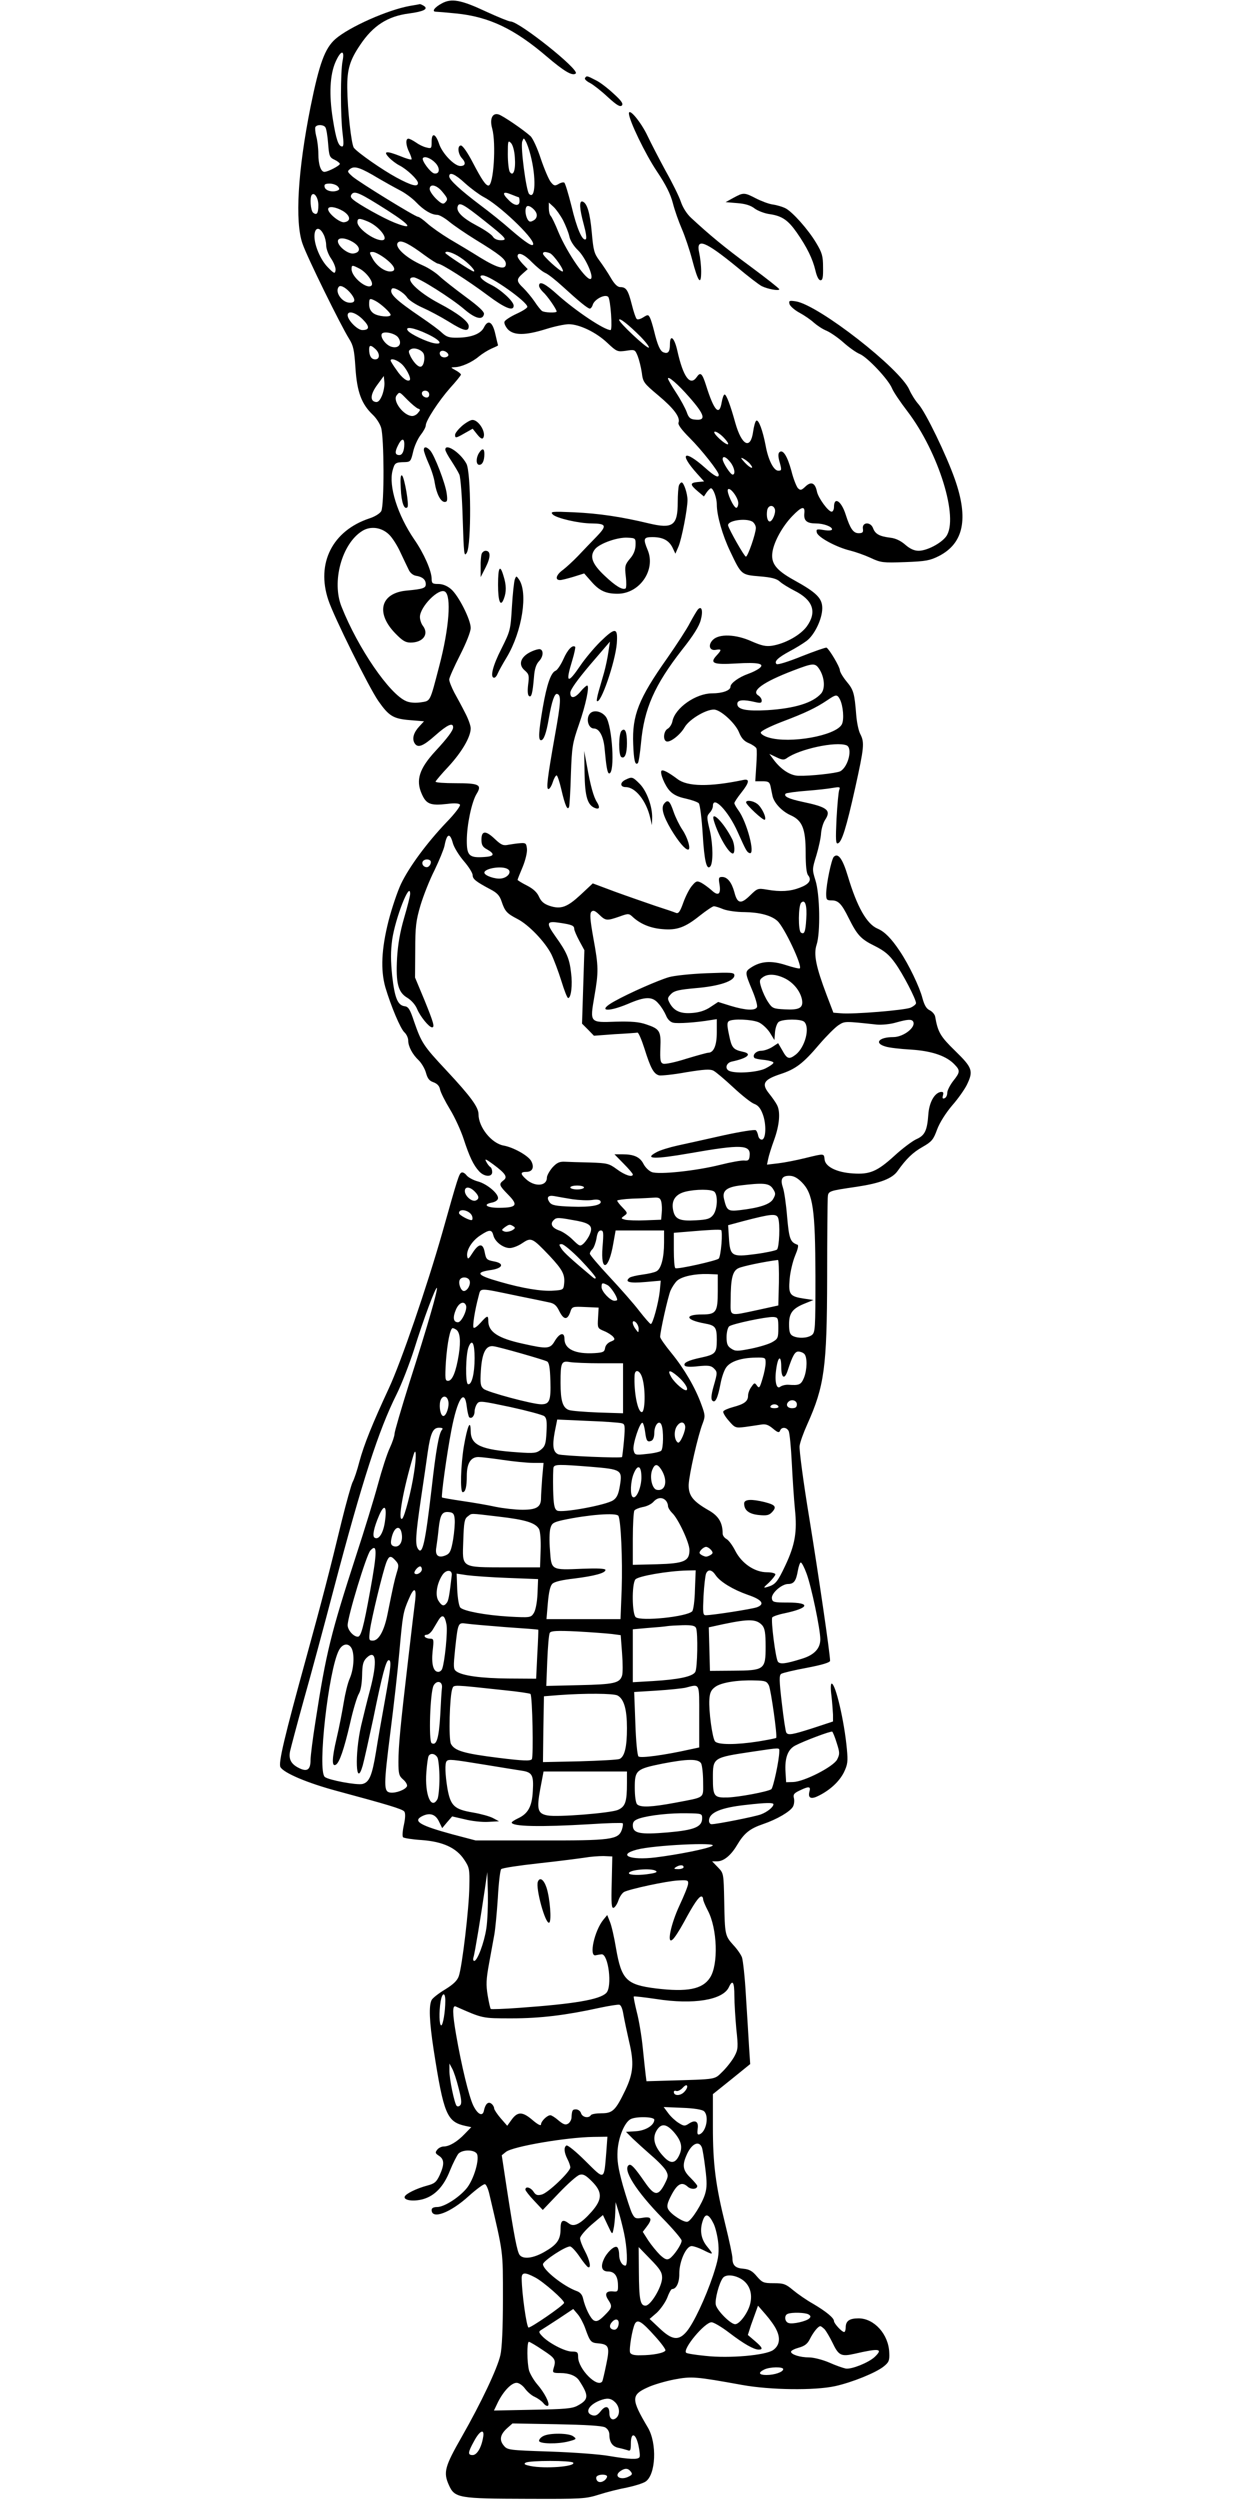 <?xml version="1.0" standalone="no"?>
<!DOCTYPE svg PUBLIC "-//W3C//DTD SVG 20010904//EN"
 "http://www.w3.org/TR/2001/REC-SVG-20010904/DTD/svg10.dtd">
<svg version="1.0" xmlns="http://www.w3.org/2000/svg"
 width="640pt" height="1280pt" viewBox="0 0 640 1280"
 preserveAspectRatio="xMidYMid meet">
<g transform="translate(0,1280) scale(0.1,-0.1)"
fill="#000000" stroke="none">
<path d="M2261 12782 c-37 -20 -52 -42 -29 -42 7 0 54 -4 104 -9 168 -17 297
-78 464 -221 89 -76 132 -101 148 -86 19 20 -290 266 -334 266 -9 0 -65 23
-126 51 -128 60 -177 69 -227 41z"/>
<path d="M2100 12770 c-114 -20 -312 -108 -383 -170 -54 -48 -82 -125 -127
-347 -65 -325 -81 -589 -41 -701 23 -68 195 -417 238 -486 22 -35 27 -57 33
-151 8 -122 31 -184 89 -239 17 -16 36 -45 42 -65 16 -49 17 -398 1 -428 -7
-12 -32 -28 -60 -37 -190 -63 -274 -230 -211 -418 27 -83 208 -448 256 -517
54 -77 76 -91 161 -98 l73 -6 -24 -26 c-29 -31 -38 -62 -25 -85 16 -28 43 -18
107 39 61 54 91 68 91 41 0 -16 -28 -54 -91 -122 -82 -89 -101 -148 -70 -218
23 -53 44 -62 131 -52 38 5 61 3 65 -4 4 -6 -27 -47 -69 -90 -100 -105 -191
-228 -233 -316 -18 -38 -47 -124 -64 -190 -36 -143 -41 -250 -16 -339 29 -97
77 -212 98 -231 10 -9 19 -28 19 -41 0 -31 22 -72 54 -102 14 -14 31 -42 37
-64 8 -29 17 -41 38 -48 19 -7 31 -19 34 -37 3 -15 26 -61 51 -102 25 -41 56
-109 70 -152 29 -89 50 -134 79 -165 26 -29 67 -31 67 -4 0 11 -4 23 -10 26
-5 3 -15 16 -21 28 -9 16 -1 13 37 -15 63 -47 75 -65 51 -82 -24 -19 -22 -25
25 -73 52 -53 44 -66 -43 -67 -66 -1 -92 17 -39 27 18 4 30 13 30 23 0 25 -58
73 -103 85 -23 6 -49 20 -58 31 -9 12 -21 18 -27 14 -12 -7 -18 -25 -97 -306
-80 -281 -212 -665 -274 -798 -84 -181 -127 -287 -151 -376 -11 -43 -27 -91
-35 -105 -7 -15 -32 -104 -55 -197 -62 -257 -103 -414 -180 -694 -114 -414
-146 -548 -134 -568 18 -30 137 -81 290 -122 256 -69 334 -92 344 -105 6 -8 6
-31 -2 -68 -7 -31 -9 -60 -4 -64 4 -4 46 -11 94 -14 110 -8 179 -40 219 -101
26 -39 28 -48 26 -137 -1 -109 -37 -411 -54 -459 -8 -23 -28 -42 -70 -68 -32
-19 -64 -44 -69 -54 -15 -29 -12 -108 10 -253 52 -334 68 -371 164 -392 l29
-6 -34 -35 c-38 -40 -79 -64 -107 -64 -11 0 -26 -7 -33 -16 -12 -15 -11 -19 9
-32 27 -18 28 -44 3 -99 -17 -36 -26 -43 -63 -53 -56 -15 -111 -42 -116 -57
-6 -19 45 -26 93 -13 61 17 107 65 139 147 15 37 35 76 43 86 20 21 76 22 93
2 19 -23 -14 -138 -54 -183 -41 -47 -113 -92 -148 -92 -18 0 -28 -5 -28 -15 0
-51 97 -14 191 72 39 35 76 62 82 60 7 -2 17 -26 23 -53 72 -308 69 -282 69
-534 0 -151 -5 -254 -13 -288 -15 -68 -99 -245 -197 -417 -88 -154 -96 -183
-67 -248 30 -67 48 -70 402 -71 282 -1 298 0 368 22 40 13 105 29 143 36 38 8
80 21 94 30 53 35 60 196 12 277 -86 145 -86 167 -2 205 29 14 91 32 137 41
90 17 110 15 348 -28 144 -26 371 -29 476 -6 86 19 208 68 249 101 26 21 30
30 28 70 -3 94 -77 176 -157 176 -47 0 -66 -13 -66 -47 0 -13 -4 -23 -8 -23
-12 0 -52 44 -52 56 0 16 -40 49 -106 88 -34 19 -80 51 -104 71 -37 31 -48 35
-98 35 -53 0 -59 3 -87 35 -23 28 -39 36 -68 39 -42 3 -57 17 -57 55 0 13 -16
89 -36 170 -50 202 -64 309 -64 502 l0 167 96 77 95 77 -6 91 c-3 51 -10 168
-16 260 -5 93 -15 180 -20 195 -5 14 -25 43 -44 63 -43 48 -44 52 -47 226 -3
142 -3 142 -32 172 l-30 31 26 0 c33 0 70 30 101 82 36 61 65 85 132 108 74
25 141 65 155 90 6 11 8 30 5 43 -5 19 0 26 30 40 48 23 57 21 49 -7 -8 -33 9
-40 48 -20 60 30 106 74 129 120 19 40 21 55 15 119 -13 142 -58 335 -78 335
-5 0 -6 -26 -1 -62 4 -35 7 -78 8 -97 l0 -35 -100 -33 c-106 -34 -130 -39
-139 -24 -4 5 -14 73 -23 151 -14 118 -14 143 -3 150 8 5 67 19 132 31 78 15
118 27 118 36 0 35 -57 426 -106 728 -31 187 -53 355 -50 372 2 18 20 68 39
110 88 196 101 291 102 753 0 206 2 389 3 406 2 37 1 36 150 58 119 18 181 42
208 81 44 62 78 95 128 123 47 27 55 37 74 89 13 35 44 84 77 123 31 35 64 83
75 105 35 72 29 88 -59 174 -77 75 -89 96 -103 176 -2 11 -14 25 -27 32 -18 8
-28 26 -38 62 -14 56 -70 173 -116 241 -43 65 -78 100 -113 115 -56 23 -106
112 -153 269 -27 90 -50 121 -72 99 -12 -12 -39 -141 -39 -190 0 -30 3 -33 28
-33 34 0 51 -17 87 -90 44 -88 62 -108 133 -143 52 -26 75 -46 105 -88 40 -55
107 -185 107 -205 0 -6 -12 -16 -27 -23 -28 -13 -293 -35 -358 -29 l-38 3 -34
89 c-56 148 -68 210 -52 259 20 61 17 258 -6 330 -17 55 -17 57 5 128 12 40
23 91 24 114 2 23 11 53 21 68 32 49 11 65 -118 92 -70 15 -97 28 -84 42 4 3
51 10 105 14 53 4 115 11 136 15 35 6 39 5 33 -10 -4 -10 -10 -76 -14 -148 -5
-108 -4 -130 7 -126 20 6 43 79 89 286 45 204 48 230 26 273 -9 16 -18 60 -21
97 -9 112 -13 129 -49 172 -19 23 -35 50 -35 59 0 16 -53 106 -68 115 -4 2
-61 -18 -127 -44 -69 -28 -124 -45 -129 -40 -14 13 7 33 66 65 29 15 68 39 87
53 41 30 81 113 81 168 0 51 -29 80 -145 144 -92 51 -119 86 -110 144 8 53 51
131 101 183 49 51 67 55 62 13 -3 -36 13 -50 59 -50 39 0 83 -16 83 -30 0 -6
-15 -8 -41 -4 -37 6 -41 5 -37 -12 4 -24 100 -76 171 -93 28 -7 76 -24 106
-38 51 -24 63 -25 175 -21 107 4 127 8 173 31 127 65 153 191 82 393 -43 123
-149 342 -186 384 -17 19 -38 53 -47 74 -45 107 -464 434 -581 453 -33 5 -37
4 -33 -13 2 -10 25 -31 51 -45 26 -14 59 -37 74 -51 16 -14 44 -33 64 -41 19
-8 59 -35 88 -61 28 -25 66 -52 84 -59 39 -17 145 -129 164 -175 7 -18 43 -71
79 -118 160 -210 265 -549 198 -641 -26 -35 -98 -73 -141 -73 -22 0 -44 10
-68 31 -23 20 -49 33 -77 36 -56 7 -77 19 -88 49 -13 34 -57 31 -52 -3 3 -19
-2 -23 -22 -23 -27 0 -43 23 -66 95 -22 70 -60 95 -60 39 0 -13 -6 -24 -12
-24 -18 1 -68 70 -75 102 -9 45 -29 55 -58 28 -22 -21 -27 -22 -40 -9 -7 8
-23 47 -33 88 -21 77 -44 113 -62 95 -6 -6 -6 -21 0 -44 13 -46 13 -50 -5 -50
-24 0 -52 56 -65 129 -15 78 -36 135 -48 127 -5 -3 -12 -28 -16 -56 -13 -94
-58 -72 -91 44 -26 94 -46 146 -55 146 -5 0 -11 -18 -15 -40 -12 -73 -39 -44
-80 87 -20 63 -29 70 -48 42 -34 -48 -69 1 -99 135 -15 68 -38 88 -38 32 0
-38 -10 -49 -33 -40 -17 6 -31 38 -48 109 -7 28 -16 58 -21 68 -9 17 -11 17
-35 2 -14 -9 -29 -13 -33 -8 -5 4 -16 37 -25 73 -19 75 -29 90 -59 90 -14 0
-30 15 -49 48 -15 26 -41 65 -58 88 -27 36 -31 52 -39 143 -9 101 -24 151 -47
159 -19 6 -16 -37 6 -118 11 -40 16 -72 10 -75 -17 -11 -46 55 -73 170 -16 63
-32 117 -37 120 -4 3 -18 0 -29 -7 -19 -11 -24 -10 -40 10 -10 12 -33 66 -51
119 -17 53 -41 105 -53 116 -39 35 -141 104 -163 111 -32 10 -47 -23 -33 -72
21 -77 7 -292 -19 -292 -14 0 -34 29 -81 119 -26 50 -51 86 -60 86 -19 0 -16
-42 5 -65 22 -24 18 -40 -8 -40 -31 0 -93 65 -109 114 -18 53 -38 59 -38 11 0
-35 -1 -37 -27 -30 -15 3 -39 15 -54 26 -15 10 -32 19 -38 19 -16 0 -13 -36 5
-71 8 -17 13 -33 11 -35 -2 -3 -28 4 -56 16 -73 29 -91 27 -60 -6 13 -14 38
-33 54 -41 38 -19 95 -73 95 -90 0 -22 -32 -14 -110 28 -72 39 -197 126 -218
152 -13 16 -33 196 -34 307 -1 94 13 142 66 220 66 99 141 147 250 161 75 10
101 23 76 39 -8 5 -17 9 -20 9 -3 -1 -25 -5 -50 -9z m-346 -282 c-11 -56 -11
-284 0 -370 6 -48 6 -68 -2 -68 -19 0 -31 34 -48 141 -20 126 -15 226 14 292
27 61 48 64 36 5z m-88 -340 c5 -7 11 -44 14 -83 5 -64 7 -71 33 -83 15 -7 27
-17 27 -21 0 -9 -61 -41 -79 -41 -18 0 -31 37 -31 92 0 29 -5 70 -11 91 -5 20
-7 42 -4 47 9 14 42 12 51 -2z m1050 -141 c30 -115 26 -233 -7 -200 -15 15
-45 244 -35 269 7 19 8 19 18 0 6 -10 17 -41 24 -69z m-80 -13 c5 -64 -8 -101
-26 -74 -5 8 -10 49 -10 90 0 68 1 73 16 58 9 -9 18 -39 20 -74z m-406 -29
c25 -27 21 -58 -7 -53 -19 4 -65 66 -58 78 8 13 42 0 65 -25z m-291 -79 c31
-18 79 -45 106 -59 28 -14 66 -42 85 -62 39 -41 79 -65 109 -65 10 0 38 -16
61 -35 23 -19 83 -60 133 -91 126 -77 157 -102 157 -125 0 -33 -41 -23 -131
32 -46 29 -118 72 -159 96 -41 25 -91 60 -112 79 -21 19 -42 34 -48 34 -14 0
-300 176 -335 206 -28 25 -28 27 -11 40 22 16 54 5 145 -50z m443 -25 c29 -26
71 -57 93 -69 78 -39 255 -207 255 -241 0 -18 -36 5 -115 73 -38 34 -108 90
-155 125 -102 77 -160 130 -160 148 0 25 29 13 82 -36z m-652 -16 c10 -12 9
-16 -3 -21 -26 -10 -62 0 -65 19 -3 13 3 17 26 17 16 0 35 -7 42 -15z m534
-26 c29 -35 31 -40 14 -57 -9 -9 -19 -5 -45 20 -18 18 -33 40 -33 50 0 29 35
22 64 -13z m-279 -97 c120 -77 134 -101 35 -62 -56 22 -183 93 -212 118 -13
11 -15 18 -7 28 15 19 44 5 184 -84z m671 68 c2 0 4 -9 4 -20 0 -27 -26 -25
-55 5 -36 35 -32 48 11 30 20 -8 38 -15 40 -15z m-1026 -40 c0 -43 -8 -54 -27
-39 -13 12 -18 80 -6 92 13 14 33 -17 33 -53z m851 -81 c112 -89 120 -99 83
-99 -18 0 -34 7 -41 19 -7 11 -44 36 -84 57 -73 39 -106 72 -95 99 8 21 29 10
137 -76z m402 3 c13 -26 28 -63 32 -82 4 -21 22 -50 45 -72 36 -35 80 -131 66
-145 -18 -19 -121 129 -167 239 -16 40 -34 77 -39 82 -6 6 -10 23 -10 40 l0
29 24 -22 c13 -12 35 -43 49 -69z m-135 30 c2 -13 -5 -25 -17 -31 -16 -9 -22
-8 -31 8 -11 22 -13 54 -3 64 11 11 48 -19 51 -41z m-991 17 c38 -24 41 -52 5
-57 -22 -3 -82 45 -82 67 0 18 40 12 77 -10z m126 -53 c60 -25 113 -96 72 -96
-42 0 -125 61 -125 92 0 22 10 22 53 4z m-226 -67 c7 -13 13 -38 13 -55 0 -17
11 -48 26 -69 14 -21 24 -47 22 -59 -3 -19 -7 -18 -40 16 -37 38 -68 111 -68
158 0 47 26 52 47 9z m151 -39 c39 -24 40 -53 1 -58 -28 -3 -79 37 -79 63 0
21 38 19 78 -5z m365 -66 c33 -24 64 -44 70 -44 17 0 154 -87 254 -162 88 -66
133 -84 133 -53 0 22 -66 83 -118 108 -44 21 -67 47 -41 47 38 0 229 -135 229
-161 0 -6 -25 -22 -56 -36 -30 -14 -58 -32 -61 -40 -3 -8 5 -25 17 -39 31 -32
89 -32 195 1 44 14 97 25 117 25 54 0 140 -41 197 -95 49 -46 52 -47 96 -41
45 7 46 7 60 -27 7 -18 17 -57 21 -85 6 -49 10 -54 85 -117 80 -67 113 -112
103 -139 -4 -10 16 -37 57 -78 63 -63 149 -173 149 -189 0 -18 -21 -8 -70 36
-108 96 -136 76 -41 -30 l36 -40 -33 -3 c-40 -4 -40 -13 0 -47 l32 -27 14 21
c8 11 18 21 22 21 12 0 30 -49 30 -83 0 -56 29 -158 69 -241 57 -120 56 -119
151 -127 61 -5 87 -12 103 -27 12 -11 45 -31 74 -46 96 -48 117 -109 64 -183
-33 -45 -110 -88 -177 -99 -33 -5 -54 0 -105 22 -81 37 -167 40 -199 8 -27
-27 -17 -58 16 -51 29 5 30 0 3 -29 -37 -40 -17 -48 100 -41 114 7 151 -1 117
-26 -11 -8 -35 -20 -55 -27 -48 -17 -91 -48 -91 -66 0 -19 -41 -34 -94 -34
-83 0 -189 -74 -203 -142 -3 -16 -14 -33 -24 -39 -20 -10 -26 -54 -9 -64 17
-11 72 31 95 71 25 44 122 99 158 90 37 -9 104 -73 121 -116 12 -30 26 -45 50
-55 19 -8 36 -20 39 -27 3 -7 2 -48 -1 -90 l-5 -78 36 0 c31 0 37 -4 42 -25 3
-14 7 -36 10 -49 7 -36 48 -80 93 -100 60 -27 77 -69 77 -192 0 -66 4 -106 13
-116 19 -24 5 -45 -43 -63 -49 -19 -99 -22 -168 -10 -47 8 -49 7 -87 -30 -47
-46 -65 -42 -80 17 -14 51 -36 78 -63 78 -17 0 -19 -5 -13 -39 8 -51 -7 -61
-42 -28 -15 13 -38 30 -51 37 -22 11 -27 10 -47 -14 -13 -14 -33 -53 -45 -86
-17 -48 -25 -59 -38 -54 -9 4 -56 20 -106 36 -49 17 -142 49 -205 72 l-115 43
-62 -58 c-69 -64 -101 -76 -159 -57 -29 10 -43 22 -54 46 -10 23 -29 41 -62
58 -26 13 -48 27 -48 29 0 3 12 33 26 66 14 34 24 75 22 93 -3 28 -6 31 -33
29 -16 -1 -44 -5 -61 -8 -27 -6 -37 -2 -70 29 -47 45 -69 44 -69 -3 0 -27 6
-38 29 -50 42 -24 37 -36 -16 -39 -75 -5 -88 7 -88 83 0 81 25 199 50 240 29
47 14 55 -107 55 -57 0 -103 3 -103 8 1 4 30 39 66 77 69 75 114 152 114 196
0 14 -13 50 -29 80 -15 30 -40 76 -55 103 -14 27 -26 57 -26 67 0 9 25 65 55
124 33 65 55 121 55 140 0 43 -63 167 -101 199 -20 17 -43 26 -65 26 -30 0
-34 3 -34 28 -1 40 -39 128 -89 200 -86 126 -132 274 -111 353 11 40 14 42 64
43 27 1 30 5 41 52 6 28 23 66 38 86 15 19 27 41 27 50 0 24 66 125 124 191
31 34 56 65 56 69 0 4 -12 14 -27 22 -27 15 -27 15 -5 16 32 0 89 25 124 55
17 14 46 32 64 40 19 8 34 15 34 17 -1 2 -7 28 -14 58 -14 63 -37 76 -58 34
-16 -33 -64 -52 -135 -53 -43 -1 -57 4 -80 25 -15 15 -62 49 -103 77 -134 91
-169 124 -154 148 8 13 61 -17 79 -45 9 -13 44 -36 78 -51 34 -15 94 -47 133
-71 78 -49 104 -55 104 -24 0 23 -55 66 -152 117 -110 58 -184 133 -130 133
24 0 194 -107 261 -165 55 -47 93 -56 99 -23 2 12 -27 39 -95 89 -54 40 -114
87 -133 105 -19 18 -57 43 -85 55 -90 39 -154 101 -124 120 16 10 57 -11 132
-67z m-201 -17 c51 -39 61 -67 25 -67 -30 0 -73 32 -92 71 -15 27 -14 29 4 29
11 0 39 -15 63 -33z m386 4 c40 -26 82 -71 67 -71 -9 0 -145 89 -145 95 0 14
40 2 78 -24z m457 23 c20 -8 80 -94 65 -94 -13 0 -100 79 -100 91 0 11 12 11
35 3z m-91 -47 c23 -23 53 -48 67 -54 15 -6 55 -38 90 -70 82 -75 128 -113
139 -113 5 0 12 9 15 20 9 28 63 56 79 40 12 -12 23 -170 12 -170 -32 0 -177
97 -269 179 -66 60 -97 75 -97 48 0 -8 10 -22 21 -33 21 -18 69 -88 69 -99 0
-8 -64 -6 -75 3 -6 4 -23 25 -38 48 -15 22 -41 53 -57 69 -37 35 -37 45 -4 74
l26 23 -26 27 c-14 15 -26 32 -26 39 0 25 35 10 74 -31z m-884 -32 c37 -19 76
-73 62 -87 -22 -22 -102 43 -102 84 0 22 3 22 40 3z m-41 -131 c22 -29 20 -44
-7 -44 -42 0 -81 58 -56 83 10 9 40 -9 63 -39z m124 -35 c27 -14 77 -60 77
-71 0 -14 -65 -9 -88 8 -14 10 -22 25 -22 45 0 32 2 34 33 18z m-66 -94 c37
-37 36 -55 -2 -55 -25 0 -75 51 -75 76 0 26 41 15 77 -21z m1423 -89 c30 -31
48 -56 41 -56 -15 0 -151 128 -151 142 0 14 49 -25 110 -86z m-1092 14 c66
-31 84 -57 33 -47 -39 8 -117 45 -132 63 -20 25 30 17 99 -16z m-150 -17 c23
-31 5 -59 -32 -49 -29 7 -61 49 -51 67 10 15 67 3 83 -18z m-116 -60 c24 -22
24 -53 -1 -53 -20 0 -31 18 -31 51 0 23 8 24 32 2z m244 -19 c12 -15 7 -61 -8
-70 -12 -8 -36 14 -55 49 -12 25 -13 31 -1 38 16 11 49 2 64 -17z m129 -15
c-8 -12 -32 -12 -40 1 -11 18 5 31 26 20 11 -6 17 -15 14 -21z m-243 -39 c25
-19 55 -76 46 -86 -11 -11 -41 11 -68 52 -17 23 -30 45 -30 48 0 13 29 5 52
-14z m-96 -165 c-11 -26 -21 -36 -33 -33 -30 5 -26 41 9 88 l33 45 3 -31 c2
-18 -4 -49 -12 -69z m1571 -6 c84 -95 91 -125 28 -117 -21 2 -30 11 -39 38 -7
19 -31 64 -54 99 -23 35 -42 68 -42 73 0 15 52 -30 107 -93z m-1332 21 c3 -5
4 -14 0 -20 -8 -13 -35 -1 -35 16 0 16 26 19 35 4z m-108 -38 c21 -21 45 -41
53 -44 13 -4 13 -7 1 -21 -7 -10 -21 -17 -30 -17 -44 0 -103 78 -80 106 15 19
13 20 56 -24z m1618 -192 c41 -43 24 -48 -22 -6 -24 23 -32 36 -22 36 8 0 28
-13 44 -30z m-1635 -34 c0 -34 -10 -56 -25 -56 -22 0 -25 14 -8 48 18 38 33
41 33 8z m1669 -92 c22 -27 28 -64 12 -64 -11 0 -51 62 -51 79 0 19 18 12 39
-15z m101 -9 c25 -30 3 -25 -26 6 -22 24 -24 29 -8 21 11 -6 27 -18 34 -27z
m-60 -201 c0 -13 -5 -24 -10 -24 -14 0 -51 81 -43 94 10 15 53 -42 53 -70z
m187 -30 c7 -18 -12 -64 -26 -64 -12 0 -18 28 -13 58 5 25 30 30 39 6z m-116
-64 c10 -6 19 -21 19 -33 0 -28 -41 -147 -51 -147 -8 0 -85 136 -91 159 -6 25
86 40 123 21z m-1859 -67 c16 -15 43 -57 59 -93 17 -36 36 -76 43 -90 7 -14
22 -26 36 -28 33 -5 50 -20 50 -43 0 -20 -13 -25 -100 -33 -132 -13 -158 -115
-55 -220 35 -36 51 -46 77 -46 64 0 96 43 63 86 -8 10 -15 31 -15 45 0 52 96
150 128 130 34 -21 22 -187 -29 -381 -49 -188 -44 -178 -95 -186 -27 -4 -56
-2 -74 6 -85 35 -247 271 -331 483 -52 128 1 323 105 388 42 27 99 20 138 -18z
m2203 -689 c27 -42 31 -100 9 -125 -43 -48 -135 -76 -274 -85 -109 -6 -155 3
-155 32 0 21 30 24 93 9 26 -6 32 -4 32 8 0 9 -8 20 -17 26 -40 23 25 69 176
127 105 40 114 41 136 8z m105 -154 c17 -33 23 -105 10 -129 -31 -58 -266
-100 -375 -67 -22 6 -40 18 -40 25 0 8 45 31 110 56 119 45 173 71 231 110 44
30 50 31 64 5z m34 -236 c33 -13 9 -111 -32 -133 -19 -10 -157 -25 -214 -23
-42 1 -89 32 -126 81 l-23 31 36 -17 c29 -14 39 -15 53 -5 65 47 251 87 306
66z m-2015 -502 c6 -21 31 -62 56 -91 25 -29 45 -61 45 -72 0 -20 17 -33 90
-72 35 -18 48 -32 58 -62 17 -51 27 -62 81 -90 57 -29 141 -116 174 -181 13
-27 36 -88 51 -136 15 -49 30 -88 35 -88 15 0 23 68 15 128 -8 74 -23 108 -79
186 -51 72 -48 82 22 71 60 -9 73 -14 73 -31 0 -7 12 -35 26 -61 l26 -48 -6
-188 -6 -188 31 -31 30 -31 107 8 c59 3 111 7 116 8 5 1 21 -36 36 -83 31 -99
47 -129 75 -136 11 -2 73 4 138 16 93 15 123 17 140 8 12 -6 58 -45 102 -86
44 -41 92 -79 107 -84 19 -7 32 -22 43 -52 20 -52 17 -131 -5 -131 -8 0 -16 9
-18 20 -2 11 -7 24 -12 28 -4 5 -79 -7 -166 -26 -88 -20 -193 -43 -234 -52
-41 -9 -91 -24 -110 -35 -65 -35 -8 -36 170 -5 268 47 315 45 308 -14 -2 -21
-8 -25 -26 -23 -13 2 -70 -8 -125 -22 -124 -31 -314 -51 -350 -37 -15 6 -33
24 -42 41 -18 36 -49 50 -108 50 l-41 0 47 -48 c26 -26 47 -51 47 -55 0 -17
-41 -4 -81 26 -41 30 -49 32 -139 35 -52 1 -110 3 -129 4 -27 1 -40 -5 -63
-30 -15 -18 -28 -41 -28 -52 0 -44 -63 -48 -107 -7 -30 27 -29 37 2 37 31 0
42 23 25 55 -15 28 -91 71 -143 80 -61 12 -127 94 -127 160 0 36 -39 90 -165
225 -118 126 -127 141 -165 250 -20 61 -29 76 -48 78 -36 5 -51 42 -64 155 -8
80 -8 126 0 186 16 110 92 305 92 234 0 -10 -14 -65 -31 -123 -21 -72 -32
-137 -36 -205 -7 -129 5 -176 53 -204 21 -13 41 -36 50 -58 16 -38 61 -93 76
-93 15 0 8 24 -39 140 l-48 115 1 140 c0 121 4 152 27 230 15 50 47 131 72
180 24 50 47 106 51 125 12 64 28 68 43 12z m-116 -88 c9 -10 -4 -34 -18 -34
-17 0 -28 17 -20 30 7 11 28 13 38 4z m397 -44 c22 -14 0 -44 -35 -48 -30 -4
-85 15 -85 30 0 22 91 37 120 18z m1528 -256 c-4 -66 -10 -80 -27 -69 -15 9
-14 138 1 153 20 20 31 -13 26 -84z m-425 51 c21 -8 68 -15 109 -15 77 -1 137
-17 168 -45 35 -31 129 -230 115 -243 -2 -3 -35 5 -72 17 -74 24 -128 20 -178
-13 -32 -21 -31 -26 6 -115 17 -40 28 -79 25 -87 -8 -20 -59 -17 -135 6 l-64
20 -38 -25 c-24 -17 -55 -28 -90 -31 -62 -6 -96 8 -119 48 -14 26 -13 29 6 49
17 17 41 22 129 30 118 10 195 36 195 65 0 15 -13 16 -142 11 -79 -3 -165 -12
-193 -20 -55 -16 -205 -82 -278 -123 -91 -50 -42 -60 68 -14 90 39 126 39 157
1 14 -15 30 -42 38 -60 7 -19 22 -34 36 -37 23 -6 121 1 192 13 l32 5 0 -68
c0 -67 -16 -104 -44 -104 -6 0 -57 -14 -113 -31 -56 -18 -109 -29 -118 -25
-14 5 -16 19 -14 80 4 87 -3 98 -72 121 -37 13 -77 16 -156 14 -134 -5 -133
-6 -110 128 22 127 22 153 -5 300 -17 95 -19 126 -10 135 9 9 18 6 40 -15 33
-32 39 -32 103 -10 47 17 49 17 71 -4 38 -34 88 -55 148 -60 75 -7 117 8 192
68 34 27 67 49 73 49 7 0 29 -7 48 -15z m317 -355 c43 -22 77 -64 86 -107 8
-43 -12 -55 -87 -51 -59 3 -65 5 -86 37 -13 19 -28 52 -35 74 -11 35 -10 41 7
53 26 20 69 17 115 -6z m-136 -224 c18 -8 43 -31 57 -52 l24 -39 3 40 c2 22
10 46 19 53 21 15 115 16 131 0 30 -30 4 -129 -43 -167 -35 -27 -45 -24 -70
22 l-21 36 -29 -19 c-17 -11 -43 -20 -58 -20 -26 0 -47 -23 -34 -37 3 -3 26
-8 52 -10 25 -3 45 -9 45 -14 0 -5 -18 -18 -40 -29 -39 -20 -147 -28 -184 -14
-27 10 -19 43 12 49 80 17 106 40 55 50 -49 11 -57 20 -70 85 -11 51 -11 65
-1 72 21 13 116 9 152 -6z m791 4 c17 -28 -48 -80 -102 -80 -73 0 -99 -31 -40
-48 17 -6 77 -13 132 -16 108 -7 182 -33 223 -77 29 -30 28 -39 -8 -84 -16
-21 -30 -48 -30 -60 0 -13 -6 -25 -14 -28 -10 -4 -12 0 -8 15 4 15 1 19 -13
17 -32 -7 -58 -55 -62 -116 -6 -82 -18 -107 -62 -126 -21 -10 -72 -48 -113
-86 -87 -79 -125 -95 -211 -89 -82 5 -141 34 -145 71 -4 32 1 32 -98 8 -44
-11 -105 -23 -138 -27 l-59 -7 6 29 c3 16 17 61 31 99 27 75 33 143 14 178 -6
12 -24 38 -41 59 -39 49 -27 70 57 98 80 26 118 55 201 153 37 43 81 87 98 98
33 21 29 21 197 3 25 -2 68 2 95 10 61 17 82 19 90 6z m-570 -823 c58 -58 69
-140 70 -480 0 -274 -1 -289 -19 -303 -23 -16 -69 -18 -97 -4 -15 8 -19 22
-19 60 0 58 18 81 83 107 l42 17 -48 7 c-73 11 -81 21 -74 100 3 37 16 91 28
120 14 33 19 54 12 56 -37 13 -43 30 -53 144 -5 63 -15 130 -21 147 -15 44 -6
62 32 62 22 0 41 -10 64 -33z m-148 -33 c15 -23 15 -29 2 -52 -15 -28 -69 -46
-171 -58 -61 -7 -67 -2 -81 57 -10 41 12 60 79 69 122 15 152 13 171 -16z
m-967 6 c0 -5 -16 -10 -35 -10 -19 0 -35 5 -35 10 0 6 16 10 35 10 19 0 35 -4
35 -10z m-560 -20 c24 -24 25 -39 5 -47 -20 -7 -55 24 -55 49 0 24 25 23 50
-2z m1228 -2 c19 -19 15 -92 -7 -119 -15 -19 -30 -24 -88 -27 -85 -5 -108 6
-117 54 -9 47 12 79 61 92 54 14 137 14 151 0z m-728 -38 c35 -5 81 -7 101 -4
22 4 39 2 43 -5 13 -21 -47 -33 -148 -29 -81 3 -101 7 -112 22 -18 25 -8 38
24 32 15 -3 56 -10 92 -16z m456 -14 c3 -13 4 -38 2 -57 l-3 -34 -80 -3 c-44
-2 -91 0 -104 3 -22 6 -23 7 -5 20 18 13 18 15 -8 42 -16 16 -28 32 -28 36 0
3 35 8 78 10 42 1 92 4 109 5 27 2 34 -2 39 -22z m-969 -72 c3 -8 3 -17 0 -20
-7 -7 -67 24 -67 35 0 27 56 14 67 -15z m1567 -10 c11 -30 6 -151 -6 -162 -7
-5 -57 -16 -111 -23 -121 -16 -129 -11 -135 84 l-4 64 78 21 c142 37 169 40
178 16z m-1027 -15 c65 -13 80 -28 63 -68 -6 -16 -21 -37 -31 -47 -19 -17 -21
-16 -57 19 -20 20 -51 41 -69 47 -37 13 -48 34 -28 53 14 15 24 14 122 -4z
m-328 -28 c11 -7 9 -11 -8 -21 -13 -6 -30 -9 -39 -5 -15 6 -15 8 2 21 23 16
26 17 45 5z m1065 -89 c-3 -37 -9 -71 -14 -76 -11 -11 -212 -56 -222 -49 -5 2
-8 44 -8 93 l0 88 73 6 c104 9 161 12 169 8 4 -1 5 -33 2 -70z m-1168 43 c8
-33 50 -65 84 -65 15 0 44 11 64 25 46 31 51 28 139 -64 68 -73 81 -97 75
-147 -3 -27 -6 -29 -53 -32 -60 -5 -161 12 -275 45 -120 34 -130 49 -43 61 57
9 66 33 15 43 -41 8 -43 10 -51 51 -9 44 -30 42 -61 -6 -21 -33 -25 -36 -28
-18 -5 32 25 79 66 106 48 32 60 32 68 1z m559 -59 c-11 -133 32 -120 55 17
l12 67 124 0 124 0 0 -62 c0 -78 -15 -135 -39 -147 -10 -6 -42 -13 -72 -17
-30 -4 -60 -11 -66 -16 -27 -22 1 -29 80 -22 l80 7 -5 -54 c-7 -62 -36 -169
-46 -168 -4 0 -30 30 -59 67 -28 37 -97 115 -152 174 -56 60 -101 113 -101
119 0 6 6 17 14 24 7 8 16 32 20 54 4 28 11 41 22 41 14 0 15 -11 9 -84z
m-113 -66 c43 -45 78 -86 78 -92 0 -7 -7 -5 -17 4 -106 89 -145 124 -158 144
-14 22 -14 24 1 24 10 0 53 -36 96 -80z m1016 -117 l-3 -117 -105 -23 c-150
-32 -140 -36 -139 50 0 112 10 150 40 164 21 10 130 33 202 42 4 1 6 -52 5
-116z m-313 -44 c0 -106 -8 -119 -79 -119 -94 0 -87 -28 11 -46 56 -10 63 -19
63 -84 0 -68 -7 -75 -81 -91 -66 -14 -92 -27 -83 -41 4 -6 29 -8 69 -3 51 5
65 3 79 -10 20 -20 20 -22 -1 -95 -12 -43 -13 -64 -6 -71 15 -15 28 12 42 86
6 33 19 71 30 85 22 30 77 48 149 49 51 1 52 0 52 -27 0 -16 -7 -52 -16 -81
-14 -47 -17 -51 -28 -36 -12 17 -14 16 -29 -6 -10 -13 -17 -33 -17 -45 0 -29
-20 -43 -76 -58 -26 -7 -49 -17 -51 -23 -2 -6 11 -28 29 -48 31 -36 34 -37 83
-31 27 4 64 9 81 12 23 4 37 0 61 -20 25 -21 32 -23 37 -11 7 20 33 19 44 -2
5 -10 12 -83 16 -163 4 -80 11 -186 16 -237 12 -115 1 -182 -49 -288 -40 -85
-51 -98 -91 -110 -24 -7 -23 -5 8 23 17 17 32 36 32 41 0 6 -19 11 -43 11 -63
0 -129 45 -162 109 -14 28 -34 55 -45 61 -11 6 -20 18 -20 28 0 56 -21 91 -73
120 -80 46 -102 75 -101 130 2 52 48 255 72 315 13 35 13 42 -7 96 -31 86 -87
182 -153 263 -32 39 -58 76 -58 83 0 28 40 206 53 237 8 18 23 41 34 51 25 22
91 36 158 34 l50 -2 0 -86z m-1271 55 c8 -20 -11 -54 -29 -54 -16 0 -31 43
-20 59 10 16 42 13 49 -5z m707 -24 c16 -9 49 -58 49 -75 0 -3 -6 -5 -14 -5
-21 0 -66 47 -66 70 0 23 4 24 31 10z m-905 -142 c-19 -68 -69 -230 -111 -361
-41 -131 -75 -247 -75 -258 0 -11 -11 -44 -24 -72 -14 -29 -41 -113 -61 -187
-20 -74 -70 -237 -111 -362 -130 -402 -154 -496 -209 -853 -14 -88 -25 -176
-25 -196 0 -50 -17 -62 -58 -42 -41 20 -55 45 -47 86 4 18 35 136 70 262 36
127 105 383 154 570 146 554 230 813 321 995 26 52 66 156 90 230 48 155 111
323 117 316 3 -2 -11 -60 -31 -128z m449 86 c66 -13 136 -28 155 -32 27 -5 39
-15 53 -44 23 -46 41 -48 56 -8 10 31 11 31 78 28 l68 -3 -3 -53 c-3 -51 -3
-53 31 -67 18 -7 39 -21 46 -29 11 -13 9 -17 -12 -25 -15 -6 -27 -19 -29 -33
-3 -20 -10 -23 -53 -26 -99 -6 -155 20 -155 73 0 36 -24 31 -49 -10 -24 -42
-38 -43 -163 -15 -129 28 -178 61 -178 117 0 30 -5 29 -39 -9 -16 -18 -32 -30
-36 -26 -7 6 6 89 25 160 13 46 -7 46 205 2z m-269 -48 c8 -21 -23 -86 -41
-86 -24 0 -28 24 -11 64 15 36 42 48 52 22z m1599 -115 c0 -50 -2 -56 -30 -72
-16 -10 -65 -25 -109 -34 -71 -14 -81 -14 -102 0 -19 12 -24 24 -24 59 0 24 6
48 13 55 16 13 191 50 227 48 23 -2 25 -5 25 -56z m-715 -5 c-1 -21 -1 -21
-15 -2 -21 27 -20 53 0 36 8 -7 15 -22 15 -34z m-934 -4 c19 -13 24 -56 13
-127 -14 -88 -33 -135 -55 -135 -15 0 -16 10 -11 98 7 97 22 172 35 172 4 0
12 -4 18 -8z m94 -146 c0 -79 -15 -139 -34 -133 -14 5 -12 152 3 190 18 45 31
21 31 -57z m240 24 c63 -18 122 -36 130 -40 11 -5 16 -29 18 -100 3 -101 -4
-120 -47 -120 -44 0 -275 62 -295 79 -16 14 -18 27 -14 93 6 93 26 132 66 125
15 -2 79 -19 142 -37z m1448 -2 c16 -16 15 -81 -2 -123 -15 -35 -24 -39 -79
-35 -15 1 -34 -4 -42 -10 -19 -16 -30 26 -21 88 9 69 26 77 26 13 0 -59 18
-67 34 -15 24 73 36 94 53 94 11 0 24 -5 31 -12z m-1045 -48 l117 0 0 -128 0
-128 -127 4 c-71 3 -138 8 -151 13 -31 12 -42 47 -42 139 0 105 4 114 49 106
20 -3 89 -6 154 -6z m216 -77 c17 -58 14 -173 -3 -173 -21 0 -41 101 -37 188
2 36 29 26 40 -15z m180 11 c33 -28 56 -62 47 -71 -9 -9 -60 34 -79 66 -22 38
-9 40 32 5z m-1174 -127 c7 -26 -10 -77 -25 -77 -14 0 -23 45 -16 75 8 31 34
33 41 2z m95 -30 c3 -25 9 -49 12 -53 12 -11 28 6 28 30 0 12 6 30 13 39 11
16 23 14 170 -17 87 -19 165 -40 174 -47 12 -10 14 -29 11 -82 -3 -59 -7 -72
-28 -89 -23 -18 -34 -20 -118 -14 -191 13 -242 37 -242 110 -1 62 -17 25 -35
-79 -16 -96 -20 -235 -6 -235 14 0 21 27 21 84 0 63 20 96 59 96 15 0 72 -7
127 -15 54 -8 123 -15 153 -15 l54 0 -7 -77 c-3 -42 -6 -89 -6 -104 0 -45 -23
-59 -95 -59 -35 0 -97 7 -137 15 -40 9 -117 22 -172 30 -54 8 -100 16 -103 18
-5 6 24 219 48 344 31 162 68 219 79 120z m1690 13 c0 -15 -7 -20 -25 -20 -24
0 -34 18 -18 33 15 15 43 7 43 -13z m-95 -10 c4 -6 -5 -10 -20 -10 -15 0 -24
4 -20 10 3 6 12 10 20 10 8 0 17 -4 20 -10z m-802 -87 c17 -4 18 -12 12 -86
-4 -45 -9 -84 -10 -87 -4 -7 -307 6 -327 14 -26 12 -31 42 -18 113 l13 65 156
-7 c86 -3 164 -9 174 -12z m120 -44 c6 -47 11 -54 32 -46 9 4 15 19 15 40 0
42 26 70 37 41 11 -27 10 -121 -2 -132 -5 -5 -38 -13 -72 -16 -61 -7 -63 -6
-69 19 -7 27 33 148 46 140 4 -2 10 -23 13 -46z m205 29 c4 -22 -26 -91 -37
-84 -19 12 -22 58 -6 83 17 26 38 26 43 1z m-1246 -20 c-15 -19 -30 -103 -52
-298 -33 -283 -47 -345 -70 -310 -15 23 -12 70 15 255 14 94 30 202 35 240 14
97 27 125 57 125 19 0 23 -3 15 -12z m-142 -217 c-14 -95 -49 -229 -61 -237
-24 -14 5 149 58 326 14 47 16 -8 3 -89z m906 29 c156 -13 161 -16 148 -96 -7
-43 -15 -62 -34 -75 -35 -25 -265 -67 -288 -53 -14 9 -18 30 -20 109 -1 54 0
105 2 112 6 16 26 16 192 3z m359 -13 c36 -56 24 -114 -22 -105 -24 4 -38 64
-24 101 13 33 26 34 46 4z m-101 -46 c-2 -52 -27 -107 -44 -96 -15 9 -12 81 5
121 21 51 40 39 39 -25z m124 -113 c7 -7 12 -19 12 -28 0 -9 10 -25 21 -36 30
-27 89 -152 89 -190 0 -57 -26 -69 -166 -73 l-124 -3 0 133 c0 74 4 139 8 145
4 6 23 14 43 18 20 3 44 15 54 26 20 23 45 26 63 8z m-1438 -114 c-9 -57 -32
-90 -52 -77 -13 7 -4 51 23 114 28 65 42 46 29 -37z m358 17 c2 -18 -2 -65 -8
-103 -10 -57 -16 -71 -35 -80 -40 -18 -59 -3 -51 40 3 20 9 64 12 97 8 71 18
87 53 83 21 -2 27 -9 29 -37z m225 14 c139 -16 189 -32 207 -64 6 -12 10 -57
8 -109 l-3 -87 -175 0 c-233 1 -223 -5 -218 137 3 94 6 112 23 124 23 17 4 17
158 -1z m613 4 c13 -21 22 -225 17 -376 l-6 -153 -190 0 -189 0 7 83 c5 56 12
87 23 98 11 11 51 20 113 27 103 13 159 28 159 44 0 7 -40 9 -118 6 -161 -7
-159 -8 -166 94 -4 46 -3 97 2 113 7 26 15 31 63 42 130 28 274 39 285 22z
m-1108 -101 c3 -39 -17 -64 -44 -54 -12 5 -15 14 -10 38 13 65 49 76 54 16z
m-163 -284 c-34 -188 -47 -234 -63 -234 -22 0 -52 34 -52 59 0 44 96 360 116
382 36 40 36 -4 -1 -207z m1746 210 c10 -13 10 -17 -2 -25 -8 -5 -18 -9 -24
-9 -5 0 -16 4 -24 9 -12 8 -12 12 -2 25 8 9 19 16 26 16 7 0 18 -7 26 -16z
m-1616 -54 c17 -19 18 -25 6 -63 -12 -41 -17 -63 -47 -212 -17 -85 -45 -135
-75 -135 -20 0 -21 3 -15 53 7 56 67 305 85 350 13 32 22 34 46 7z m2104 -65
c25 -66 71 -287 71 -338 0 -48 -32 -81 -95 -100 -83 -26 -111 -29 -122 -15
-12 16 -37 213 -29 227 4 5 32 15 63 21 127 27 136 55 17 55 -73 0 -79 2 -82
21 -4 26 50 74 83 74 30 0 41 16 50 68 4 23 11 42 15 42 5 0 18 -25 29 -55z
m-1969 20 c0 -16 -27 -32 -37 -21 -7 7 16 36 28 36 5 0 9 -7 9 -15z m153 -30
c-12 -105 -17 -132 -26 -142 -14 -19 -25 -16 -42 11 -18 27 -9 88 20 132 19
29 51 28 48 -1z m1245 -75 c-1 -55 -8 -104 -14 -110 -28 -28 -262 -52 -289
-30 -19 16 -21 168 -2 193 12 17 167 44 265 46 l44 1 -4 -100z m106 75 c23
-34 89 -74 166 -101 71 -24 88 -47 46 -63 -23 -9 -228 -41 -263 -41 -14 0 -15
13 -11 98 3 53 9 105 13 115 10 24 30 21 49 -8z m-1064 -14 l155 -6 -3 -75
c-2 -45 -10 -85 -19 -99 -15 -23 -17 -24 -127 -18 -119 7 -231 28 -249 46 -7
7 -14 48 -16 93 l-3 81 53 -8 c30 -4 124 -11 209 -14z m-474 -113 c-4 -29 -20
-165 -36 -303 -40 -341 -50 -445 -50 -526 0 -61 3 -72 24 -90 14 -12 22 -27
20 -34 -7 -18 -57 -37 -86 -33 -34 5 -34 34 1 311 17 133 38 318 46 412 17
189 19 201 48 268 26 62 40 60 33 -5z m160 -125 c7 -35 -9 -193 -22 -227 -3
-9 -12 -16 -20 -16 -25 0 -36 39 -29 106 7 60 6 64 -13 64 -12 0 -24 5 -27 10
-3 6 1 10 9 10 9 0 22 11 31 25 8 14 22 36 30 50 20 32 32 25 41 -22z m1617
-5 c13 -16 17 -39 17 -109 0 -118 -6 -122 -168 -123 l-117 -1 -3 112 -3 111
73 16 c134 28 171 27 201 -6z m-1313 -9 c91 -6 166 -12 166 -13 1 0 -1 -57 -5
-126 l-6 -125 -140 1 c-140 1 -238 14 -269 37 -15 11 -15 23 -6 112 15 139 15
138 58 132 21 -3 111 -11 202 -18z m974 -5 c10 -26 7 -204 -4 -224 -13 -24
-85 -39 -217 -47 l-103 -6 0 136 0 135 78 7 c42 3 86 7 97 9 11 2 48 4 81 5
48 1 63 -3 68 -15z m-432 -30 l46 -6 7 -93 c4 -51 4 -102 0 -114 -12 -39 -42
-45 -219 -49 l-169 -4 5 129 c3 71 8 135 13 143 6 10 36 12 139 7 72 -4 152
-10 178 -13z m-1332 -73 c16 -31 12 -105 -9 -154 -11 -24 -24 -80 -31 -123 -7
-43 -23 -127 -37 -186 -24 -102 -25 -147 -3 -133 18 11 41 77 72 210 16 72 37
141 46 154 9 16 15 50 16 93 1 55 5 71 22 89 50 49 57 -17 19 -162 -14 -51
-34 -134 -46 -184 -34 -149 -27 -326 8 -205 7 25 31 133 54 240 46 227 66 300
79 300 15 0 12 -33 -19 -205 -16 -88 -37 -207 -46 -265 -20 -121 -34 -155 -69
-164 -29 -7 -174 20 -193 36 -39 32 19 546 72 648 18 35 49 40 65 11z m2137
-191 c10 -22 44 -259 37 -268 -1 -2 -42 -10 -90 -18 -114 -18 -208 -18 -223 0
-14 17 -33 158 -29 215 2 34 9 49 30 64 29 22 112 36 203 33 54 -1 61 -4 72
-26z m-1674 -10 c-2 -14 -6 -78 -9 -143 -7 -117 -19 -157 -44 -142 -16 10 -8
261 10 295 16 29 46 22 43 -10z m320 -14 c70 -7 130 -16 133 -19 10 -10 16
-321 7 -334 -7 -10 -43 -9 -172 7 -176 22 -223 36 -242 71 -13 24 -7 246 7
283 8 21 -3 21 267 -8z m997 -134 l0 -159 -47 -10 c-129 -29 -254 -46 -264
-36 -6 6 -13 78 -16 170 l-6 160 114 7 c63 4 130 11 149 15 75 19 70 29 70
-147z m-418 107 c33 -18 48 -71 48 -167 0 -97 -12 -146 -38 -158 -9 -4 -101
-9 -205 -12 l-187 -4 2 168 3 169 75 6 c136 10 281 9 302 -2z m1122 -243 c16
-50 16 -57 2 -85 -20 -37 -168 -113 -225 -115 l-36 -1 -3 50 c-5 73 11 118 50
138 46 24 182 75 189 71 3 -2 14 -28 23 -58z m-294 -43 c0 -43 -31 -187 -41
-194 -21 -13 -165 -40 -223 -42 -70 -2 -76 5 -76 100 0 104 0 104 200 134 149
22 140 22 140 2z m-1750 -32 c5 -11 10 -59 10 -106 0 -47 -5 -95 -10 -106 -32
-59 -66 23 -57 138 3 40 8 77 12 83 10 16 33 12 45 -9z m240 -36 c85 -14 172
-28 192 -31 53 -8 61 -23 56 -104 -4 -79 -24 -116 -76 -140 -17 -8 -32 -18
-32 -21 -1 -21 147 -24 399 -9 90 6 166 8 169 5 3 -3 1 -18 -4 -33 -18 -51
-53 -56 -419 -55 l-330 0 -118 31 c-165 45 -204 67 -158 92 40 21 70 12 88
-25 l17 -35 25 30 26 30 65 -15 c35 -9 89 -15 120 -13 l55 3 -30 16 c-16 9
-63 22 -104 29 -95 16 -114 34 -130 122 -12 73 -14 131 -4 141 10 11 27 9 193
-18z m1110 6 c5 -11 10 -53 10 -95 0 -86 14 -76 -143 -106 -123 -23 -178 -25
-195 -8 -7 7 -12 42 -12 85 0 89 7 96 141 123 129 25 185 26 199 1z m-380
-100 c0 -97 -8 -121 -47 -138 -39 -16 -310 -38 -360 -28 -50 9 -56 31 -37 135
l17 90 213 0 214 0 0 -59z m750 -109 c0 -14 -32 -40 -65 -52 -29 -11 -225 -50
-252 -50 -7 0 -13 8 -13 18 0 41 59 67 190 81 105 12 140 12 140 3z m-365 -71
c0 -45 -39 -61 -176 -73 -143 -12 -179 -5 -179 36 0 19 8 27 35 36 50 16 157
28 245 26 72 -1 75 -2 75 -25z m52 -142 c-25 -15 -178 -45 -291 -59 -131 -16
-197 13 -95 40 86 23 421 39 386 19z m-515 -188 c-3 -108 -1 -133 10 -129 7 3
18 19 24 37 6 19 19 38 29 44 28 15 218 56 277 59 49 3 53 1 51 -18 -1 -12
-21 -61 -44 -110 -45 -97 -66 -201 -36 -175 10 7 36 48 59 90 50 93 76 131 89
131 5 0 9 -6 9 -14 0 -7 11 -33 24 -58 49 -92 55 -278 11 -344 -38 -59 -116
-74 -275 -55 -153 19 -178 44 -206 206 -9 55 -23 116 -31 135 l-14 35 -19 -23
c-47 -57 -76 -192 -40 -183 8 2 22 4 30 5 35 3 56 -167 24 -198 -33 -34 -164
-56 -443 -76 -79 -6 -146 -8 -148 -6 -3 2 -10 34 -16 69 -9 55 -8 82 7 164 10
54 22 121 27 148 5 28 13 112 18 188 4 76 12 142 17 147 6 6 93 19 194 30 102
11 208 25 235 29 28 5 70 8 95 8 l45 -2 -3 -134z m368 79 c0 -5 -12 -10 -27
-10 -22 0 -25 2 -13 10 20 13 40 13 40 0z m-142 -19 c9 -5 1 -10 -25 -14 -56
-10 -113 -8 -113 2 0 18 114 28 138 12z m-868 -295 c-11 -73 -46 -166 -62
-166 -5 0 -7 8 -4 18 7 20 39 217 58 347 l13 90 3 -110 c1 -60 -2 -141 -8
-179z m1270 -345 c0 -38 5 -114 10 -170 10 -92 9 -104 -9 -138 -11 -21 -38
-56 -60 -78 -46 -44 -21 -40 -288 -48 l-103 -3 -4 31 c-2 16 -9 80 -15 140 -6
61 -20 144 -31 185 -10 41 -17 76 -15 78 2 2 53 -4 115 -13 191 -30 342 -5
372 61 19 41 28 26 28 -45z m-1480 -25 c0 -55 -12 -126 -21 -126 -10 0 -12 68
-3 123 8 46 24 49 24 3z m912 -71 c5 -28 18 -90 29 -138 26 -109 22 -161 -19
-248 -50 -104 -65 -119 -122 -119 -27 0 -52 -4 -55 -10 -11 -17 -43 -11 -50
10 -3 11 -15 20 -26 20 -18 0 -21 -4 -23 -44 -1 -10 -8 -23 -17 -29 -13 -8
-24 -5 -49 16 -17 15 -36 27 -42 27 -17 0 -48 -31 -48 -47 0 -9 -16 -1 -42 21
-52 45 -77 46 -108 4 l-23 -32 -34 39 c-18 21 -33 44 -33 50 0 7 -6 18 -14 24
-16 13 -31 -1 -38 -34 -6 -34 -32 -22 -55 25 -22 46 -60 202 -88 364 -19 110
-19 150 -2 143 140 -62 135 -61 287 -61 145 0 278 16 450 54 47 10 92 17 100
16 9 -1 17 -19 22 -51z m-844 -376 c14 -53 17 -78 9 -87 -5 -7 -14 -9 -19 -4
-11 11 -38 139 -37 182 l0 35 14 -26 c8 -14 23 -59 33 -100z m1154 -21 c-20
-20 -52 -19 -52 1 0 6 6 8 13 5 7 -2 22 5 32 16 13 14 21 17 23 10 3 -7 -5
-21 -16 -32z m102 -97 c28 -24 12 -107 -23 -119 -10 -3 -12 3 -9 28 6 38 -12
49 -45 27 -21 -14 -26 -13 -53 4 -16 10 -40 32 -53 50 l-23 31 95 -4 c59 -2
101 -9 111 -17z m-254 -44 c0 -28 -44 -56 -95 -59 l-50 -3 35 -35 c20 -19 63
-58 95 -86 33 -28 67 -63 75 -78 13 -25 12 -31 -9 -72 -32 -59 -51 -57 -100
14 -52 75 -70 94 -81 87 -34 -21 36 -133 171 -271 55 -56 99 -108 99 -116 0
-19 -40 -78 -62 -92 -14 -8 -24 -4 -49 19 -17 17 -44 50 -60 74 l-28 44 19 25
c32 41 26 55 -19 47 -37 -6 -41 -4 -55 23 -8 16 -29 81 -47 143 -25 91 -30
127 -27 179 5 69 35 141 65 159 27 16 123 14 123 -2z m99 -62 c40 -46 48 -79
28 -121 -20 -42 -44 -44 -79 -6 -50 53 -61 99 -32 140 22 31 47 27 83 -13z
m-345 -107 c-12 -144 -7 -141 -106 -43 -48 48 -92 84 -98 80 -14 -9 -12 -35 5
-69 8 -15 15 -35 15 -43 0 -22 -114 -131 -146 -139 -22 -6 -31 -3 -42 14 -15
23 -42 30 -42 11 0 -5 20 -31 45 -57 l44 -47 83 87 c46 48 93 90 106 93 18 5
31 -2 62 -33 55 -55 55 -92 -1 -156 -55 -62 -90 -80 -115 -61 -33 25 -44 18
-44 -28 0 -54 -18 -80 -83 -117 -56 -32 -107 -39 -126 -16 -13 16 -28 93 -67
346 l-25 165 21 17 c34 28 309 75 448 77 l72 1 -6 -82z m490 26 c3 -8 11 -55
17 -105 9 -71 9 -99 -1 -132 -14 -48 -68 -134 -89 -142 -17 -7 -86 37 -100 64
-8 15 -5 31 17 73 30 57 53 69 82 43 18 -17 50 -15 50 3 0 4 -16 23 -35 42
-38 37 -43 62 -21 113 25 61 65 81 80 41z m-399 -437 c16 -74 20 -167 7 -167
-17 0 -32 26 -32 56 0 18 -5 36 -11 39 -14 9 -54 -29 -69 -66 -16 -37 -7 -59
23 -59 33 0 50 -23 51 -68 1 -34 -1 -37 -26 -34 -35 3 -44 -13 -24 -43 22 -34
21 -40 -19 -80 -28 -28 -40 -33 -54 -26 -18 10 -45 65 -56 114 -4 18 -15 31
-33 37 -68 25 -172 108 -172 137 0 17 119 95 140 91 8 -2 30 -26 48 -53 19
-28 38 -51 43 -53 17 -7 9 35 -16 82 -14 26 -25 55 -25 66 0 10 26 41 58 69
l59 50 24 -51 c24 -51 24 -51 30 -22 4 16 8 54 9 84 l2 55 14 -45 c8 -25 21
-76 29 -113z m459 47 c10 -21 21 -68 24 -104 4 -55 -1 -80 -27 -160 -40 -119
-100 -245 -135 -287 -41 -49 -75 -45 -139 16 l-51 48 37 32 c19 18 43 52 53
76 9 25 20 45 25 45 22 0 38 34 37 80 0 62 35 140 63 140 11 0 37 -9 59 -20
54 -27 56 -26 21 17 -33 40 -40 87 -21 138 13 35 30 28 54 -21z m-264 -276 c0
-45 -58 -143 -85 -143 -27 0 -33 30 -34 175 l-1 125 60 -62 c49 -50 60 -67 60
-95z m-651 2 c43 -22 153 -119 149 -131 -5 -15 -172 -129 -182 -126 -10 3 -34
173 -35 250 -1 33 15 35 68 7z m1057 -9 c42 -26 59 -75 44 -130 -12 -45 -54
-101 -76 -101 -23 0 -92 69 -99 99 -6 27 17 114 37 139 15 18 58 15 94 -7z
m179 -259 c22 -44 16 -81 -16 -104 -37 -27 -224 -44 -348 -30 -51 5 -95 12
-98 16 -19 19 95 156 130 156 11 0 52 -24 91 -54 76 -58 126 -86 151 -86 24 0
18 12 -21 45 l-35 30 16 50 c10 28 22 61 27 75 l9 25 39 -45 c22 -25 47 -60
55 -78z m-979 8 c25 -70 29 -75 67 -78 55 -5 60 -18 41 -108 -9 -44 -18 -82
-20 -86 -24 -38 -124 63 -124 124 0 25 -4 28 -32 28 -36 0 -121 45 -153 80
-17 18 -17 23 -5 30 8 5 49 31 90 58 l75 50 23 -27 c12 -14 29 -46 38 -71z
m1144 70 c11 -7 12 -12 4 -20 -15 -15 -85 -31 -106 -24 -21 6 -24 40 -5 47 21
9 91 7 107 -3z m-975 -60 c-4 -12 -13 -20 -23 -18 -23 4 -25 23 -6 42 21 21
39 7 29 -24z m189 -52 c31 -34 55 -67 53 -72 -4 -13 -64 -25 -128 -25 -33 -1
-49 4 -53 14 -6 17 11 121 25 148 14 24 35 11 103 -65z m869 35 c8 -10 26 -40
39 -67 32 -67 44 -73 115 -57 126 29 146 26 101 -17 -33 -30 -119 -64 -148
-59 -14 3 -52 16 -85 31 -33 14 -79 26 -102 26 -47 0 -93 15 -93 29 0 6 18 15
40 21 29 8 44 19 56 43 18 36 43 67 54 67 4 0 14 -8 23 -17z m-1443 -106 c64
-42 68 -49 54 -94 -6 -21 -3 -23 35 -23 46 0 80 -14 96 -38 51 -78 50 -98 -8
-129 -27 -15 -65 -18 -230 -21 l-198 -4 21 44 c29 57 69 98 95 98 12 0 31 -13
44 -31 12 -16 34 -35 49 -41 15 -7 35 -21 44 -32 9 -12 20 -17 24 -13 11 10
-19 68 -56 110 -17 20 -35 51 -41 69 -11 40 -12 148 -1 148 4 0 37 -19 72 -43z
m1230 -97 c0 -15 -45 -30 -86 -30 -39 0 -44 12 -11 28 28 14 97 15 97 2z
m-860 -170 c23 -23 26 -62 5 -80 -19 -16 -35 -4 -35 25 0 36 -20 41 -44 10
-17 -21 -27 -26 -44 -21 -39 13 -19 52 38 75 38 15 58 13 80 -9z m-52 -128
c14 -8 22 -22 22 -38 0 -38 16 -61 47 -67 15 -3 36 -9 46 -12 14 -6 17 -1 17
34 0 61 25 54 39 -10 6 -28 9 -55 5 -60 -8 -13 -51 -11 -153 6 -49 9 -186 19
-306 23 -212 7 -217 8 -236 31 -24 29 -18 57 19 90 l26 23 225 -4 c154 -3 233
-8 249 -16z m-625 -54 c-9 -52 -32 -88 -53 -88 -26 0 -25 13 7 71 31 58 56 66
46 17z m462 -127 c12 -20 -144 -32 -219 -17 -29 6 -36 10 -25 17 19 12 236 12
244 0z m294 -45 c10 -12 8 -17 -8 -25 -42 -23 -81 0 -46 26 24 17 40 17 54 -1z
m-121 -28 c-7 -21 -36 -34 -49 -21 -6 6 -8 16 -5 22 10 15 59 14 54 -1z"/>
<path d="M2365 10619 c-19 -17 -35 -37 -35 -45 0 -19 4 -18 51 9 l39 22 23
-29 c16 -20 26 -26 31 -18 17 27 -23 92 -55 92 -10 0 -34 -14 -54 -31z"/>
<path d="M2170 10496 c0 -7 11 -39 25 -70 14 -31 28 -75 31 -99 9 -55 30 -97
51 -97 13 0 15 8 10 44 -7 52 -62 194 -84 219 -19 21 -33 22 -33 3z"/>
<path d="M2280 10498 c0 -7 14 -33 31 -58 16 -25 35 -56 41 -70 6 -14 14 -115
17 -225 6 -184 7 -198 21 -175 24 39 22 413 -2 456 -31 57 -108 107 -108 72z"/>
<path d="M2452 10480 c-16 -26 -15 -60 2 -60 16 0 26 21 26 56 0 29 -11 31
-28 4z"/>
<path d="M2052 10298 c3 -71 18 -111 34 -95 10 9 -15 150 -27 162 -8 7 -10
-14 -7 -67z"/>
<path d="M3476 10314 c-3 -9 -6 -47 -6 -85 0 -120 -25 -138 -147 -109 -141 34
-256 51 -383 57 -115 5 -124 4 -110 -11 18 -19 134 -46 200 -46 75 -1 79 -11
24 -68 -27 -28 -70 -72 -95 -99 -25 -26 -60 -58 -77 -71 -35 -25 -42 -52 -15
-52 9 0 40 8 70 17 l54 17 37 -42 c41 -47 74 -62 134 -62 113 0 197 122 154
224 -24 58 -21 66 24 66 53 0 84 -16 103 -53 l15 -32 16 37 c16 38 46 191 46
238 0 33 -19 90 -30 90 -4 0 -11 -7 -14 -16z m-222 -306 c-1 -24 -10 -48 -29
-69 -25 -30 -27 -38 -21 -90 4 -32 3 -59 -1 -62 -16 -9 -51 12 -107 65 -65 61
-79 100 -49 137 24 29 117 62 168 58 39 -2 40 -3 39 -39z"/>
<path d="M2466 9964 c-3 -9 -6 -39 -5 -67 l0 -52 26 51 c26 52 26 84 -1 84 -7
0 -17 -7 -20 -16z"/>
<path d="M2550 9806 c0 -87 13 -117 30 -71 13 34 13 69 -2 116 -18 62 -28 46
-28 -45z"/>
<path d="M2636 9834 c-4 -10 -11 -74 -15 -141 -7 -118 -8 -123 -54 -215 -45
-88 -59 -148 -37 -148 6 0 14 10 19 23 5 12 25 48 45 81 80 133 111 334 62
401 -12 17 -13 17 -20 -1z"/>
<path d="M3572 9678 c-6 -8 -24 -38 -40 -68 -15 -30 -68 -111 -116 -180 -147
-208 -180 -293 -174 -440 3 -84 10 -111 24 -97 4 4 11 50 16 103 16 176 69
296 210 477 58 73 88 121 96 153 13 48 4 76 -16 52z"/>
<path d="M3072 9513 c-32 -32 -77 -86 -100 -120 -67 -99 -78 -91 -42 26 11 36
17 67 15 69 -13 13 -39 -14 -60 -62 -13 -29 -31 -56 -40 -60 -24 -9 -45 -68
-66 -189 -21 -123 -24 -167 -9 -167 14 0 27 35 40 112 15 88 30 130 43 125 21
-6 19 -42 -12 -214 -39 -220 -45 -273 -33 -273 6 0 16 16 22 35 6 19 15 35 20
35 4 0 15 -33 24 -72 19 -82 32 -112 40 -88 2 8 7 83 9 166 5 141 8 159 41
254 35 100 56 200 42 200 -4 0 -19 -13 -33 -30 -30 -36 -53 -39 -53 -7 0 16
36 66 101 143 l102 119 -8 -53 c-4 -29 -14 -76 -22 -105 -8 -28 -21 -72 -28
-97 -7 -25 -11 -47 -9 -49 19 -20 94 199 102 294 6 84 -7 85 -86 8z"/>
<path d="M2725 9466 c-58 -25 -75 -67 -39 -98 23 -20 24 -27 18 -74 -4 -33 -2
-54 5 -58 12 -8 18 14 25 98 3 41 11 65 26 81 22 23 24 56 5 61 -5 2 -24 -3
-40 -10z"/>
<path d="M3022 9148 c-24 -24 -11 -78 19 -78 28 0 50 -42 55 -107 8 -89 14
-123 23 -123 31 0 16 245 -17 290 -21 28 -61 37 -80 18z"/>
<path d="M3182 9058 c-15 -15 -16 -124 -1 -134 18 -11 29 17 29 71 0 59 -10
81 -28 63z"/>
<path d="M2993 8840 c2 -119 15 -162 53 -177 23 -9 27 3 11 29 -18 27 -34 86
-52 188 l-14 75 2 -115z"/>
<path d="M3387 8854 c-10 -10 17 -77 43 -104 18 -19 43 -31 82 -39 31 -7 61
-18 66 -24 6 -7 15 -79 20 -160 8 -135 20 -183 38 -164 16 16 15 111 -1 182
-17 70 -17 76 -2 93 10 10 17 26 17 35 0 57 79 -25 127 -133 43 -96 47 -103
61 -108 31 -10 -14 161 -58 220 -11 15 -20 31 -20 36 0 5 16 29 35 53 43 54
45 74 8 65 -169 -35 -283 -34 -334 5 -44 33 -75 50 -82 43z"/>
<path d="M3203 8808 c-30 -14 -29 -38 1 -38 49 0 105 -70 125 -157 l9 -38 1
36 c2 59 -28 140 -64 176 -36 36 -39 37 -72 21z"/>
<path d="M3401 8686 c-18 -21 -6 -63 35 -133 38 -63 72 -103 87 -103 16 0 -2
62 -30 103 -14 21 -34 61 -44 90 -19 56 -29 66 -48 43z"/>
<path d="M3820 8692 c0 -13 89 -96 96 -89 10 10 -17 66 -40 82 -22 16 -56 20
-56 7z"/>
<path d="M3655 8598 c22 -75 76 -168 97 -168 12 0 10 47 -3 73 -43 86 -112
155 -94 95z"/>
<path d="M3810 5102 c0 -35 25 -54 76 -59 40 -4 52 -1 67 15 25 27 17 37 -37
51 -69 17 -106 15 -106 -7z"/>
<path d="M2754 3166 c-13 -33 39 -221 58 -210 13 8 4 125 -14 180 -14 41 -34
55 -44 30z"/>
<path d="M2783 328 c-13 -6 -23 -17 -23 -25 0 -16 97 -18 155 -2 37 10 38 12
20 25 -22 17 -120 18 -152 2z"/>
<path d="M2995 12400 c-3 -5 8 -16 26 -25 17 -9 58 -41 91 -72 46 -42 63 -52
72 -43 8 9 -2 24 -43 61 -29 27 -70 59 -92 69 -44 23 -46 23 -54 10z"/>
<path d="M3220 12219 c1 -36 84 -208 143 -296 47 -70 70 -117 82 -163 9 -36
30 -95 46 -132 16 -37 40 -108 53 -158 30 -114 46 -136 46 -60 0 30 -5 73 -10
95 -18 80 29 62 194 -73 55 -46 112 -90 126 -97 30 -15 90 -26 90 -16 0 4 -66
56 -147 116 -137 101 -210 162 -304 249 -22 20 -43 53 -53 83 -9 27 -44 98
-78 158 -33 61 -75 142 -93 180 -32 68 -95 145 -95 114z"/>
<path d="M3755 11787 l-40 -22 60 -5 c41 -3 69 -12 88 -27 16 -12 49 -25 75
-29 65 -9 96 -30 141 -94 53 -76 82 -136 96 -195 7 -31 17 -50 26 -50 11 0 14
15 13 67 0 57 -5 74 -35 124 -41 69 -122 160 -158 178 -14 7 -43 16 -65 19
-21 3 -60 18 -87 32 -58 30 -63 30 -114 2z"/>
</g>
</svg>